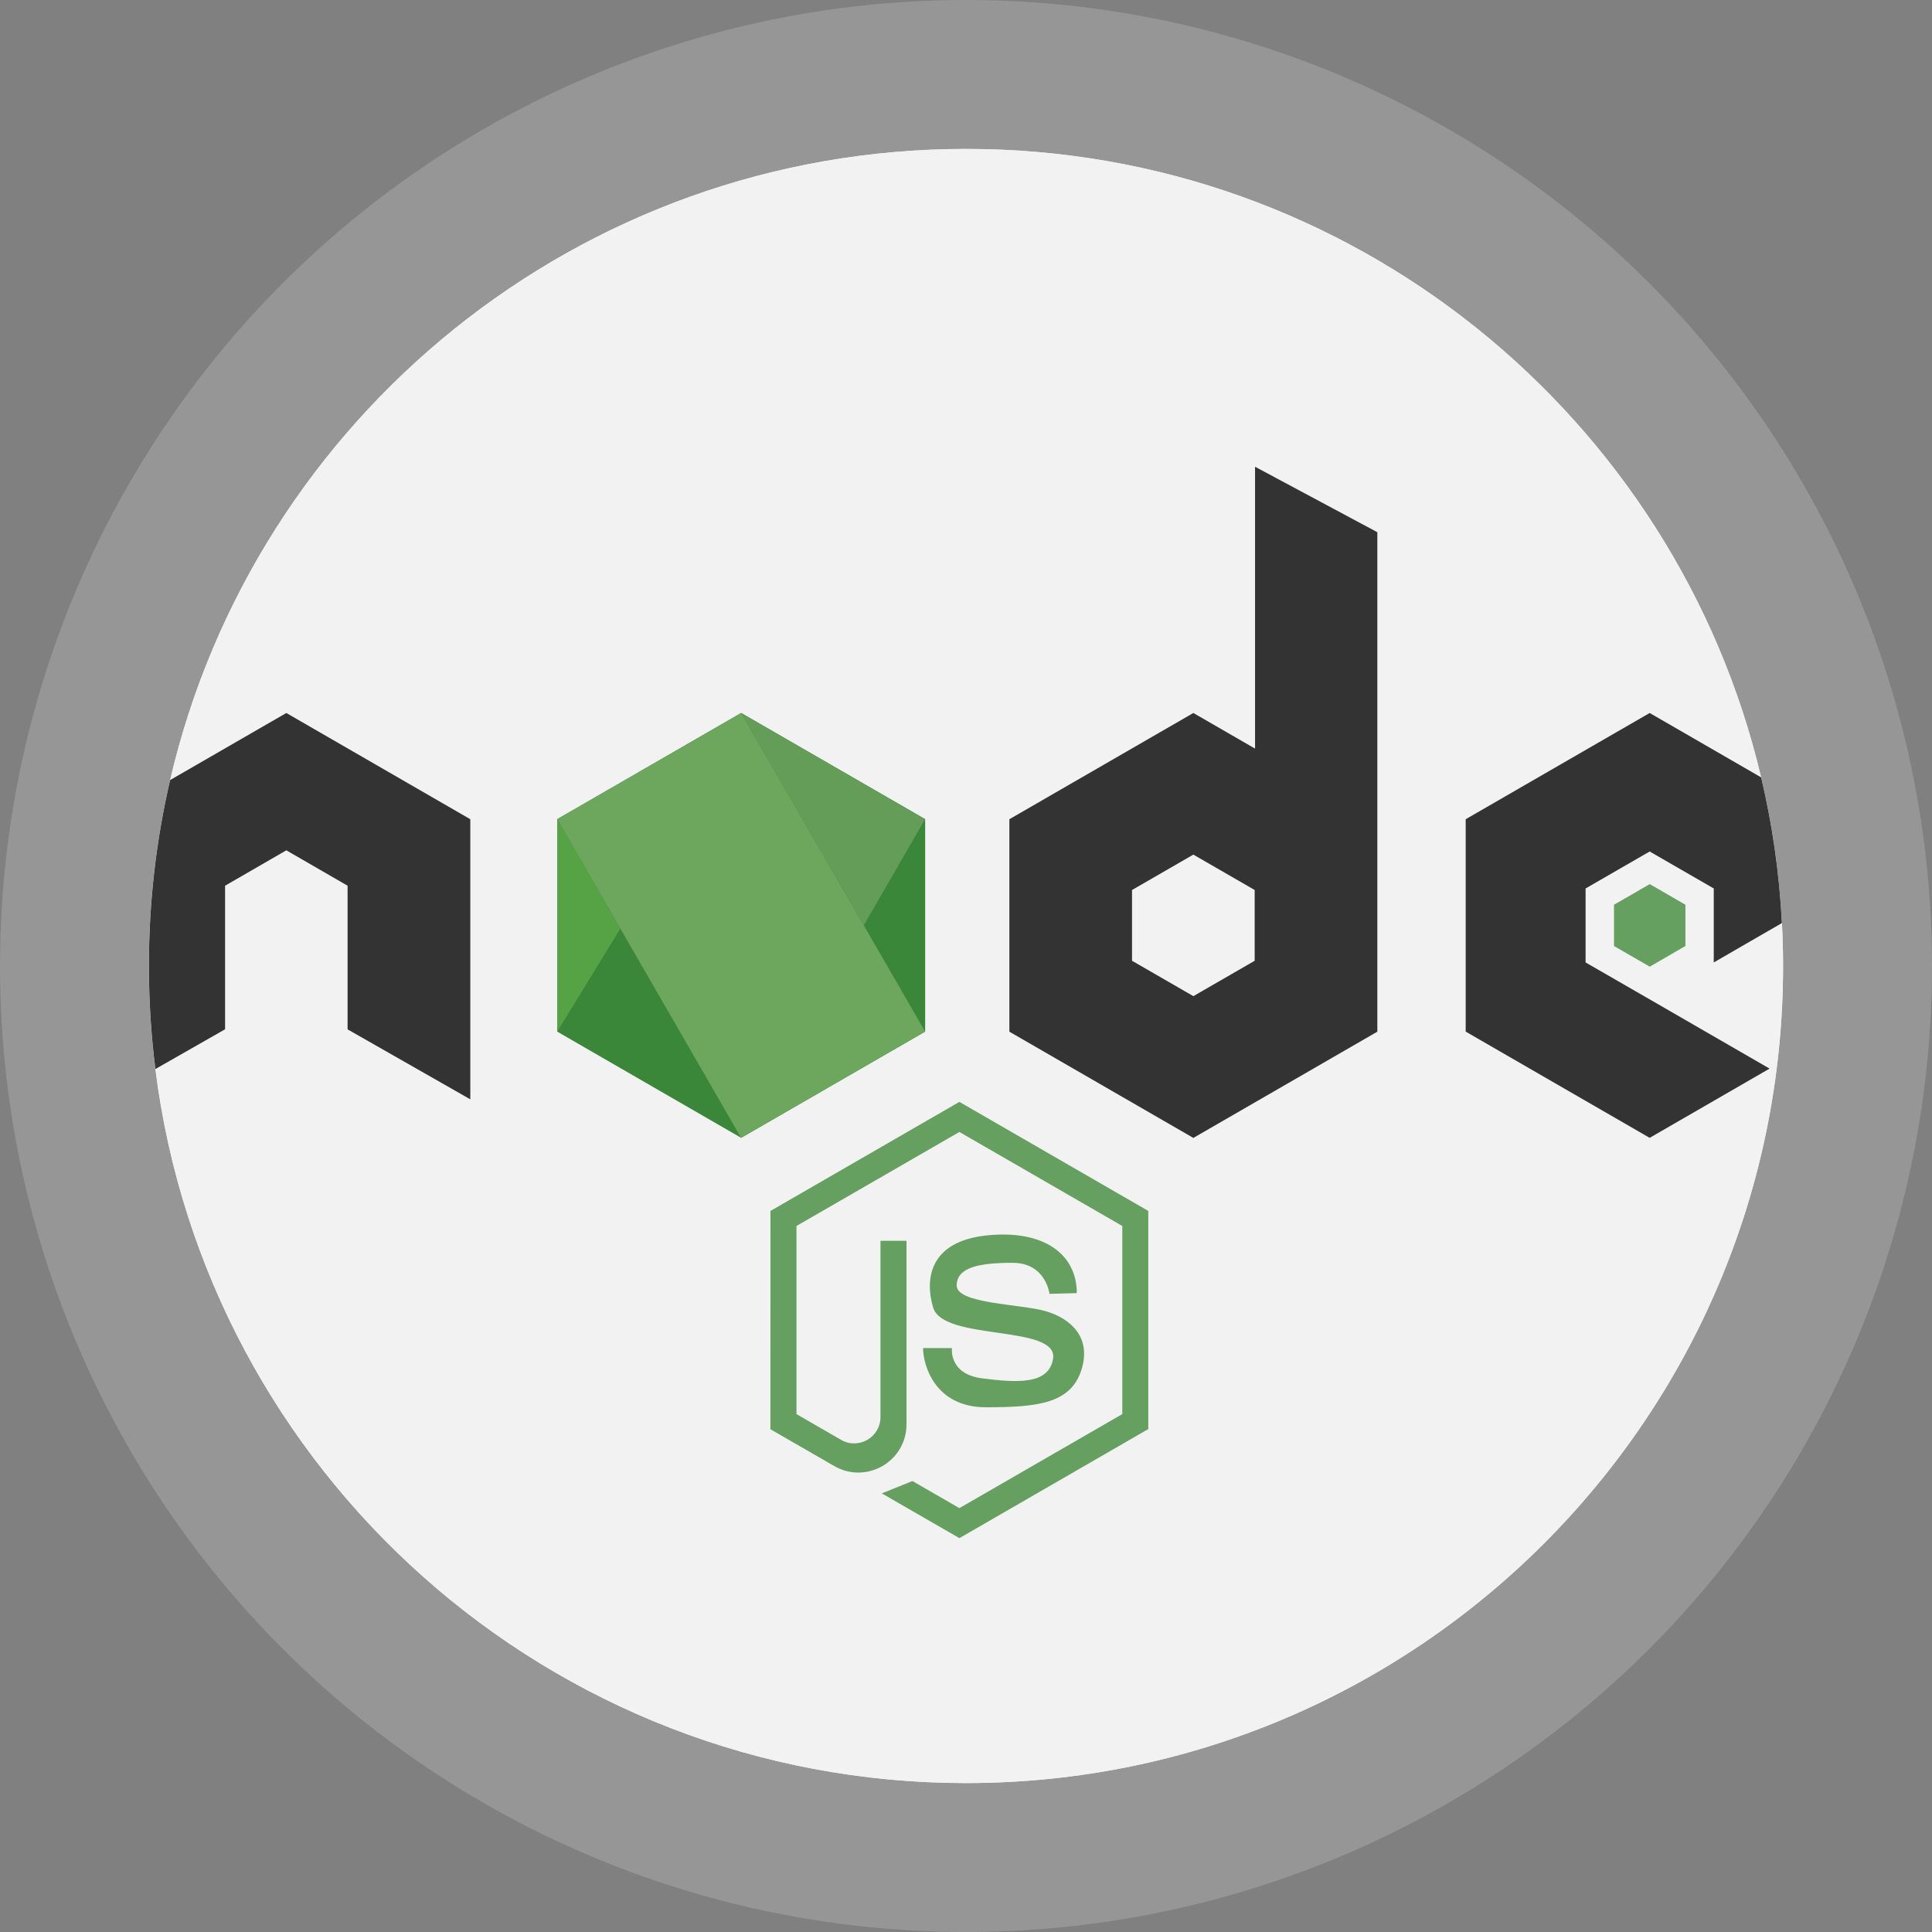 <svg width="452" height="452" viewBox="0 0 452 452" fill="none" xmlns="http://www.w3.org/2000/svg">
<rect x="0" y="0" width="452" height="452" fill="#808080" stroke="none"/>
<circle cx="226" cy="226" r="226" fill="#F2F2F2" fill-opacity="0.2"/>
<g clip-path="url(#clip0_42_466)">
<path d="M417.158 226C417.158 331.566 331.566 417.158 226 417.158C128.593 417.158 48.203 344.316 36.354 250.122C35.351 242.115 34.841 234.058 34.841 226C34.841 211.04 36.558 196.472 39.805 182.498C59.507 97.892 135.393 34.842 226 34.842C316.385 34.842 392.118 97.569 412.024 181.869C414.676 193.055 416.291 204.462 416.886 215.953C417.073 219.302 417.158 222.651 417.158 226Z" fill="#F2F2F2"/>
<path d="M417.158 226C417.158 331.566 331.566 417.158 226 417.158C128.593 417.158 48.203 344.316 36.354 250.122C35.351 242.115 34.841 234.058 34.841 226C34.841 211.04 36.558 196.472 39.805 182.498C59.507 97.892 135.393 34.842 226 34.842C316.385 34.842 392.118 97.569 412.024 181.869C414.676 193.055 416.291 204.462 416.886 215.953C417.073 219.302 417.158 222.651 417.158 226Z" fill="#F2F2F2"/>
<path d="M216.446 241.35V191.644L173.404 166.808L130.361 191.644V241.35L173.404 266.203L216.446 241.35Z" fill="#3B8739"/>
<path d="M385.947 233.803L413.996 250.003L385.947 266.203L342.905 241.35V191.661L385.947 166.808L412.024 181.869C414.676 193.055 416.291 204.462 416.886 215.953L400.941 225.167V207.861L385.947 199.209L370.954 207.861V225.167L385.947 233.803Z" fill="#333333"/>
<path d="M394.311 221.325V211.669L385.964 206.842L377.6 211.669V221.325L385.964 226.153L394.311 221.325Z" fill="#66A060"/>
<path d="M110.03 191.661V257.194L81.318 240.823V207.215L66.987 198.937L52.657 207.215V240.806L36.354 250.105C35.351 242.115 34.841 234.058 34.841 226C34.841 211.04 36.558 196.472 39.805 182.498L66.987 166.808L110.03 191.661Z" fill="#333333"/>
<path d="M173.387 166.791L216.429 241.333L173.387 266.187L130.361 191.644L173.387 166.791Z" fill="#6DA75D"/>
<path d="M130.361 241.35L145.134 217.245L130.361 191.644V241.35Z" fill="#55A344"/>
<path d="M202.081 216.497L216.429 191.644L173.403 166.808L202.081 216.497Z" fill="#639D57"/>
<path d="M293.623 109.197V175.138L279.191 166.808L236.148 191.661V241.367L279.191 266.221L322.233 241.367V124.513L293.623 109.197ZM293.538 224.776L279.191 233.055L264.843 224.776V208.219L279.191 199.94L293.538 208.219V224.776Z" fill="#333333"/>
<path d="M245.532 302.701C245.532 302.701 244.682 295.443 236.913 295.443C229.145 295.443 223.824 296.463 223.824 300.763C223.824 305.064 238.936 305.064 244.682 306.764C250.428 308.447 255.494 312.85 252.961 320.619C250.428 328.387 242.659 329.237 230.658 329.237C218.656 329.237 215.953 319.276 215.953 315.383H222.719C222.719 315.383 221.869 321.469 229.808 322.472C237.746 323.475 245.345 324.053 246.365 317.916C247.725 309.807 220.679 313.853 218.316 305.914C216.31 299.199 217.466 290.377 230.981 289.017C244.495 287.657 251.924 293.641 251.924 302.531L245.532 302.701Z" fill="#66A060"/>
<path d="M180.237 334.371L195.18 342.99C202.694 347.325 212.077 341.902 212.077 333.232V290.292H205.991V331.532C205.991 336.258 200.875 339.233 196.761 336.853L186.34 330.835V286.824L224.453 264.827L262.565 286.824V330.835L224.453 352.833L213.471 346.492L206.297 349.382L224.453 359.853L268.651 334.337V283.305L224.453 257.789L180.254 283.305L180.237 334.371Z" fill="#66A060"/>
</g>
<defs>
<clipPath id="clip0_42_466">
<rect width="382.317" height="382.317" fill="white" transform="translate(34.841 34.842)"/>
</clipPath>
</defs>
</svg>

